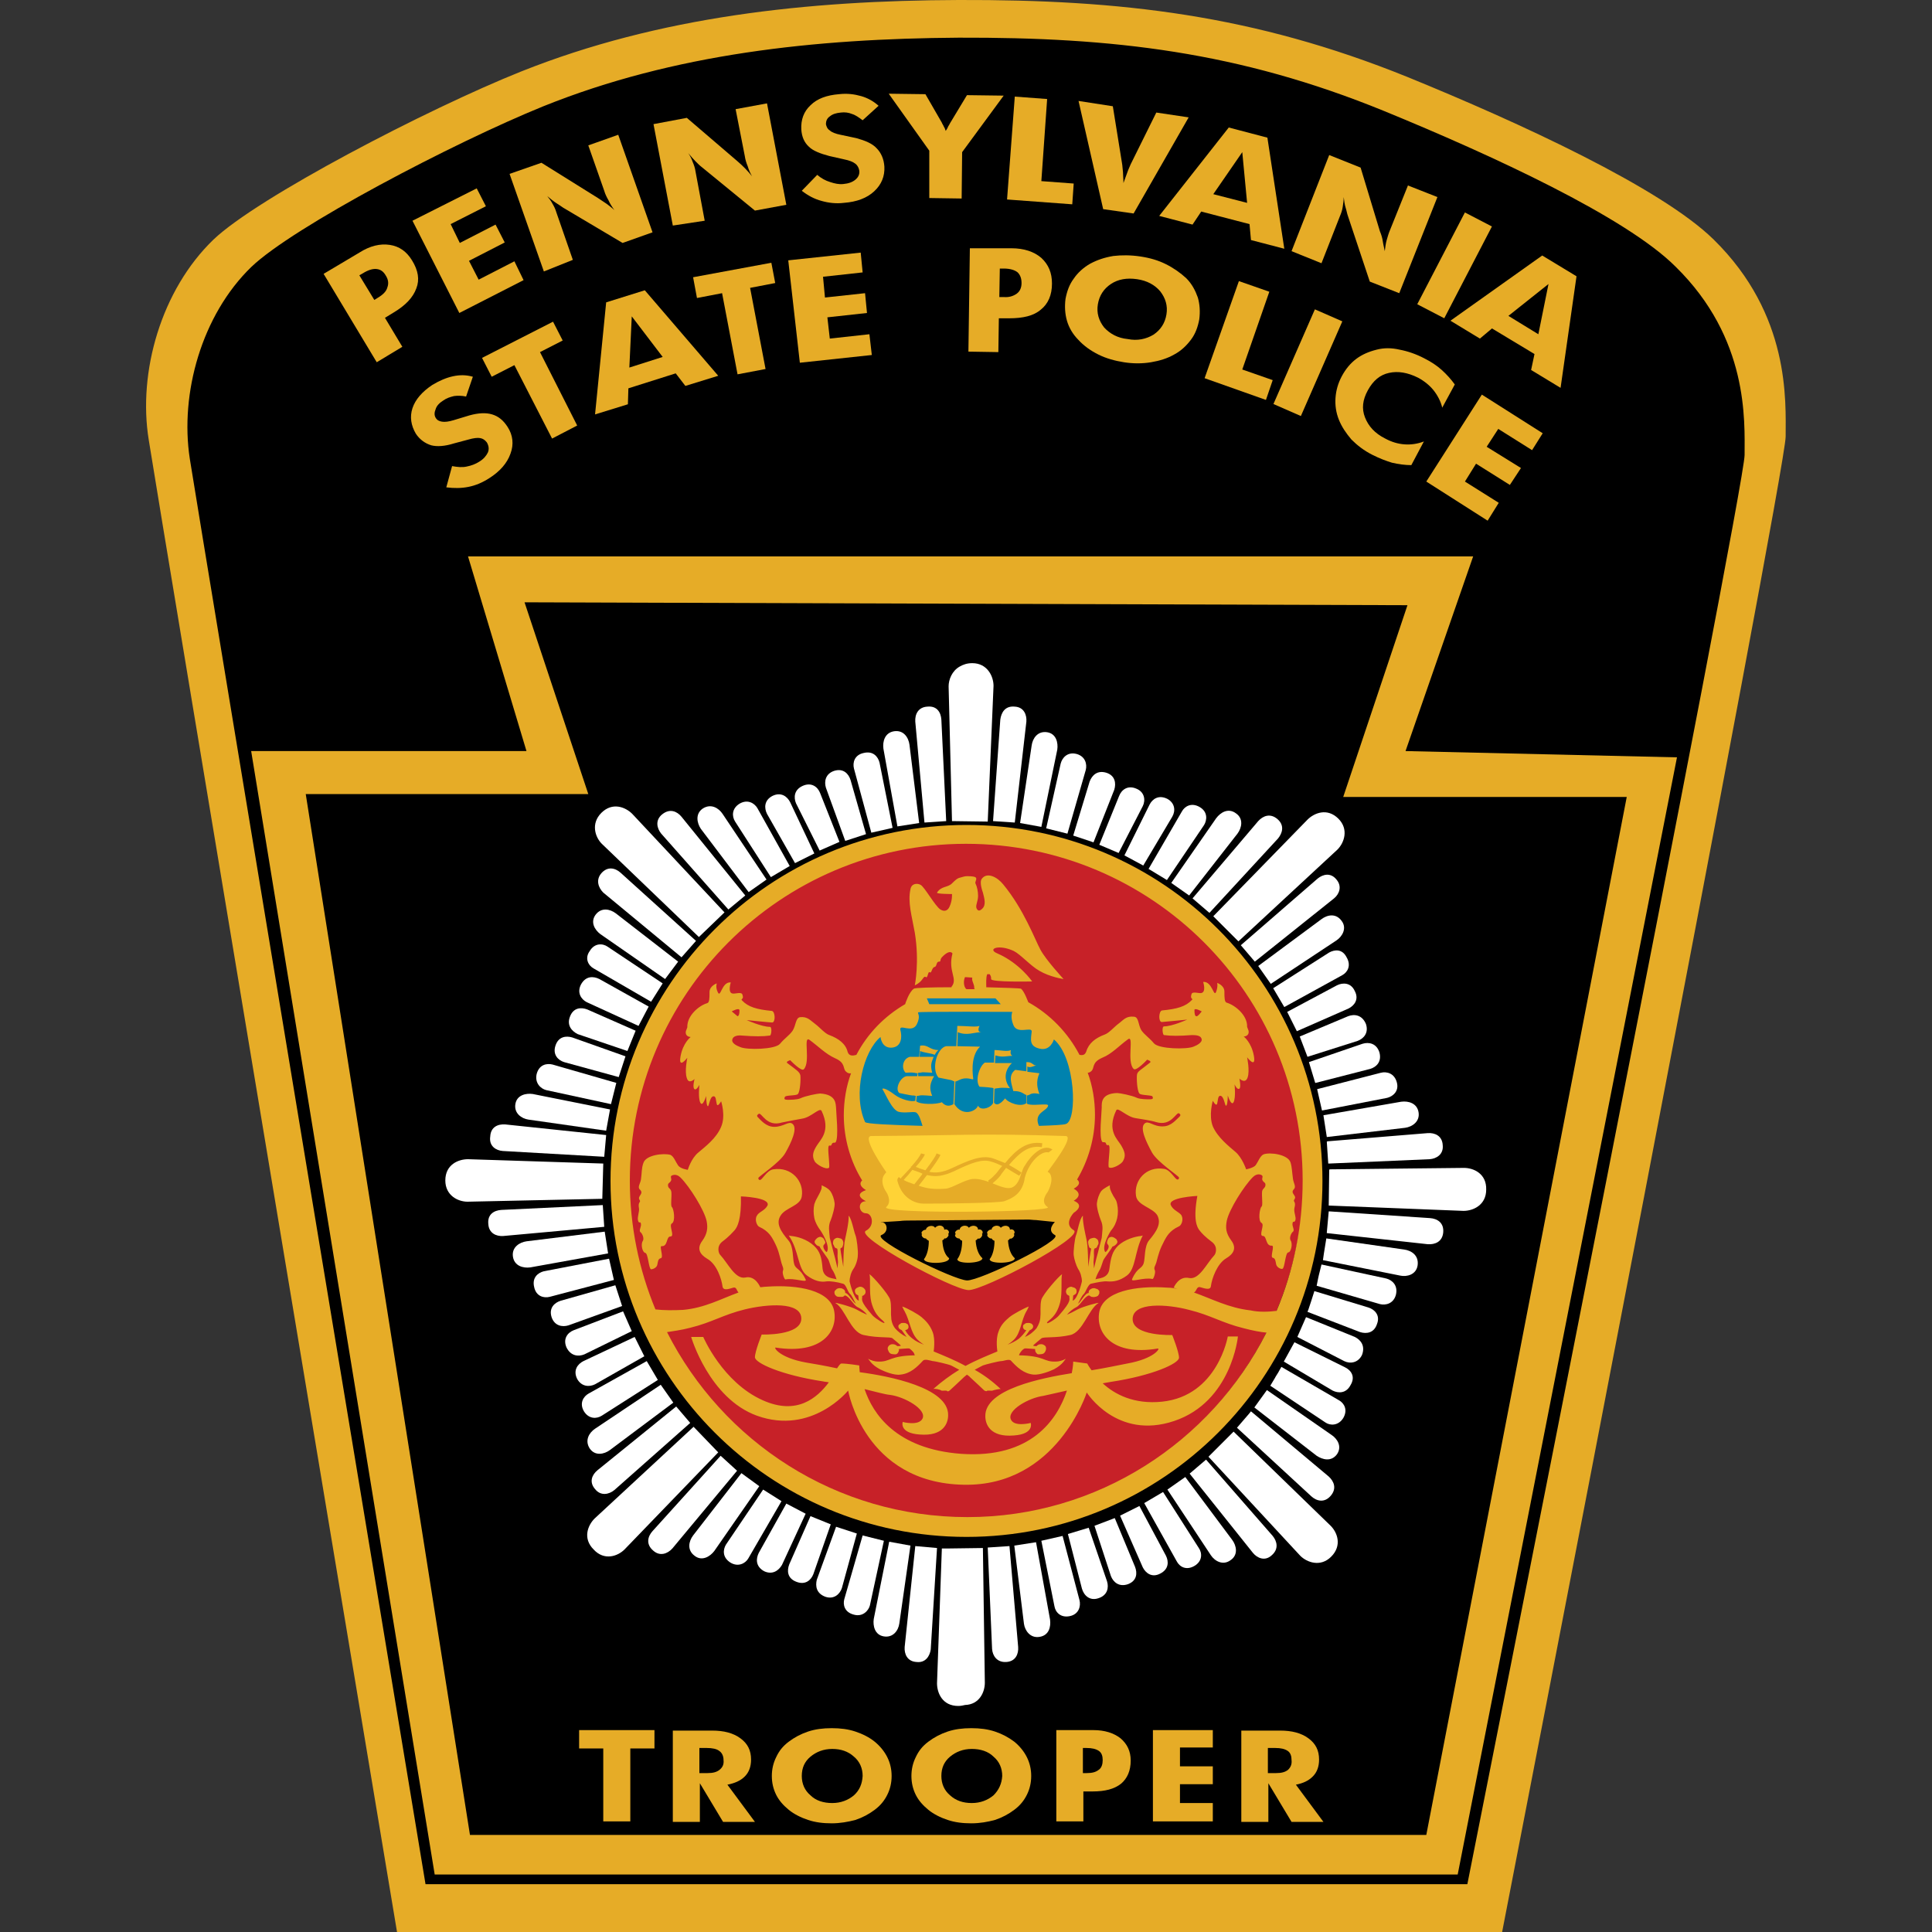 <?xml version="1.0" encoding="utf-8"?>
<!-- Generator: Adobe Illustrator 23.0.3, SVG Export Plug-In . SVG Version: 6.00 Build 0)  -->
<svg version="1.1" id="Layer_1" xmlns="http://www.w3.org/2000/svg" xmlns:xlink="http://www.w3.org/1999/xlink" x="0px" y="0px"
	 viewBox="0 0 40 40" style="enable-background:new 0 0 40 40;" xml:space="preserve">
<rect x="0" y="0" width="40" height="40" fill="#333333" stroke="none"/>
<style type="text/css">
	.st0{fill:#C72128;}
	.st1{fill:#0082AE;}
	.st2{fill:#FFD336;}
	.st3{fill:#E6AC27;}
	.st4{fill:#FFFFFF;}
</style>
<g>
	<path d="M20.42,0.25C16.17-0.12,4.12,2.89,3.8,6.55s-0.14,4.07,0.09,5.09c0.23,1.02,4.58,27.78,4.58,27.78H30.7l6.06-30.79
		C36.76,8.63,37.46,1.73,20.42,0.25z"/>
	<circle class="st0" cx="19.86" cy="24.37" r="7.13"/>
	<path class="st1" d="M19.59,20.6l-0.51,0.02c0,0-0.13,0.16-0.13,0.18s-0.51,0.41-0.51,0.41s-0.95,0.5-0.82,1.81
		c0.13,1.31,0.19,0.3,0.19,0.3l1.5,0.1l2.93,0.01l0.09-1.32l-0.49-0.82l-0.62-0.43c0,0-0.23-0.2-0.25-0.21
		c-0.02-0.01-0.51-0.12-0.51-0.12L19.59,20.6z"/>
	<path class="st2" d="M19.48,23.36l-1.64,0.06l0,0.62l0.35,1.08c0,0,0.28,0.03,0.31,0.05s3.19-0.02,3.19-0.02l0.27-0.24
		c0,0,0.11-0.64,0.13-0.68c0.02-0.03,0.17-0.65,0.17-0.66c0-0.01-0.05-0.12-0.05-0.12s-1.26-0.07-1.28-0.06S19.48,23.36,19.48,23.36
		z"/>
	<path d="M18.41,25.18l-0.24,0.06c0,0-0.03,0.17-0.03,0.19s0.15,0.32,0.15,0.32l1.51,0.8l0.3,0.03l1.18-0.48l0.72-0.5
		c0,0-0.03-0.19-0.03-0.23s-0.11-0.17-0.11-0.17l-0.35-0.05h-3.12L18.41,25.18z"/>
	<g>
		<path class="st3" d="M35.48,4.96c-1.09-1.07-4.02-2.42-6.35-3.37C25.96,0.31,23.21-0.01,19.85,0c-3.14,0.01-6.2,0.34-9.06,1.48
			C8.84,2.26,5.33,4.09,4.42,4.96C3.34,6,2.85,7.7,3.08,9.11C3.3,10.52,8.22,40,8.22,40H31.1c0,0,5.87-30.22,5.87-30.96
			C36.97,8.3,37.07,6.52,35.48,4.96z M36.12,9.42c0,0.71-5.74,29.59-5.74,29.59H8.81c0,0-4.67-28.17-4.88-29.51
			C3.72,8.14,4.18,6.52,5.2,5.53c0.86-0.83,4.2-2.58,6.05-3.33c2.71-1.09,5.62-1.4,8.6-1.42c3.19-0.01,5.8,0.29,8.81,1.52
			c2.22,0.91,5,2.19,6.03,3.22C36.21,7.01,36.12,8.71,36.12,9.42z"/>
		<g>
			<path class="st3" d="M9.92,9.56c-0.08,0.05-0.16,0.08-0.26,0.1c-0.09,0.02-0.19,0.01-0.3-0.01l-0.12,0.44
				c0.16,0.02,0.31,0.02,0.46-0.01c0.15-0.03,0.29-0.09,0.43-0.18c0.22-0.14,0.37-0.31,0.44-0.51c0.07-0.19,0.05-0.38-0.06-0.55
				c-0.09-0.14-0.19-0.22-0.32-0.26C10.06,8.54,9.9,8.55,9.72,8.6L9.39,8.7c-0.1,0.03-0.18,0.04-0.24,0.03
				C9.09,8.72,9.05,8.7,9.02,8.65c-0.03-0.05-0.03-0.11,0-0.18C9.04,8.4,9.1,8.34,9.18,8.29c0.07-0.05,0.14-0.07,0.22-0.09
				c0.07-0.01,0.16-0.01,0.25,0.01L9.79,7.8C9.65,7.76,9.52,7.76,9.38,7.79C9.24,7.82,9.1,7.88,8.95,7.97
				C8.74,8.11,8.6,8.27,8.54,8.45C8.48,8.63,8.51,8.81,8.61,8.98C8.69,9.1,8.8,9.18,8.93,9.22C9.05,9.25,9.21,9.24,9.4,9.18L9.7,9.1
				c0.1-0.03,0.19-0.04,0.24-0.03c0.06,0.01,0.1,0.04,0.14,0.09c0.04,0.07,0.05,0.14,0.02,0.21C10.07,9.43,10.02,9.5,9.92,9.56z"/>
			<polygon class="st3" points="11.43,9.08 11.95,8.81 11.18,7.29 11.65,7.05 11.45,6.66 9.98,7.41 10.18,7.8 10.65,7.56 			"/>
			<path class="st3" d="M12.55,6.26l-0.23,2.32L13,8.37l0.01-0.33l0.98-0.31l0.2,0.26l0.68-0.21l-1.52-1.77L12.55,6.26z M13.03,7.61
				l0.05-1.06l0.64,0.84L13.03,7.61z"/>
			<polygon class="st3" points="15.97,5.44 14.35,5.74 14.43,6.17 14.95,6.07 15.27,7.75 15.85,7.64 15.53,5.96 16.05,5.86 			"/>
			<polygon class="st3" points="18.05,7.35 18,6.92 17.18,7.01 17.13,6.57 17.95,6.48 17.91,6.07 17.08,6.16 17.04,5.73 17.86,5.64 
				17.82,5.23 16.32,5.39 16.56,7.51 			"/>
			<path class="st3" d="M20.08,5.14l-0.03,2.14l0.62,0.01l0.01-0.7l0.21,0c0.29,0,0.51-0.05,0.66-0.18c0.15-0.12,0.23-0.3,0.23-0.54
				c0-0.22-0.07-0.39-0.22-0.53c-0.15-0.13-0.36-0.2-0.62-0.2L20.08,5.14z M21.15,5.86c0,0.09-0.03,0.17-0.1,0.22
				c-0.07,0.05-0.16,0.08-0.27,0.07l-0.09,0l0.01-0.59h0.08c0.13,0,0.23,0.03,0.29,0.08C21.12,5.69,21.15,5.76,21.15,5.86z"/>
			<path class="st3" d="M24.14,5.47c-0.16-0.08-0.33-0.13-0.53-0.16c-0.2-0.03-0.39-0.03-0.56-0.01c-0.18,0.03-0.33,0.08-0.48,0.16
				c-0.14,0.08-0.26,0.19-0.34,0.31c-0.09,0.12-0.14,0.26-0.17,0.42c-0.02,0.16-0.01,0.31,0.03,0.45s0.12,0.28,0.24,0.4
				c0.11,0.12,0.25,0.22,0.41,0.3c0.16,0.08,0.34,0.13,0.53,0.16s0.38,0.03,0.56,0c0.18-0.03,0.34-0.08,0.48-0.16
				c0.15-0.08,0.26-0.19,0.35-0.31s0.14-0.26,0.17-0.42c0.02-0.16,0.01-0.31-0.03-0.45c-0.05-0.14-0.12-0.28-0.24-0.4
				C24.44,5.65,24.3,5.55,24.14,5.47z M24.15,6.51c-0.03,0.18-0.12,0.32-0.27,0.42c-0.15,0.09-0.33,0.13-0.53,0.09
				C23.14,7,22.98,6.91,22.86,6.78c-0.11-0.14-0.16-0.3-0.13-0.48c0.03-0.18,0.12-0.32,0.27-0.42c0.15-0.1,0.33-0.13,0.54-0.1
				c0.21,0.03,0.37,0.12,0.48,0.25C24.13,6.17,24.18,6.33,24.15,6.51z"/>
			<polygon class="st3" points="25.65,5.82 24.94,7.83 26.21,8.28 26.35,7.87 25.72,7.65 26.28,6.04 			"/>
			
				<rect x="26.02" y="7.2" transform="matrix(0.401 -0.916 0.916 0.401 9.336 29.312)" class="st3" width="2.14" height="0.62"/>
			<path class="st3" d="M28.76,7.72c0.18-0.04,0.38-0.01,0.6,0.1c0.13,0.07,0.24,0.16,0.32,0.26c0.08,0.1,0.15,0.23,0.18,0.36
				l0.26-0.48c-0.08-0.11-0.17-0.21-0.27-0.3c-0.1-0.09-0.22-0.17-0.36-0.24c-0.17-0.09-0.35-0.15-0.51-0.18
				C28.81,7.2,28.65,7.2,28.5,7.24c-0.16,0.04-0.3,0.1-0.42,0.19c-0.12,0.09-0.22,0.21-0.3,0.36c-0.08,0.15-0.12,0.3-0.13,0.45
				c-0.01,0.15,0.01,0.3,0.07,0.45c0.06,0.15,0.15,0.28,0.26,0.41c0.12,0.12,0.26,0.23,0.44,0.32c0.14,0.07,0.27,0.12,0.4,0.16
				c0.13,0.03,0.27,0.05,0.4,0.05l0.26-0.49c-0.13,0.05-0.27,0.07-0.4,0.06c-0.14-0.01-0.27-0.05-0.4-0.12
				c-0.22-0.11-0.35-0.26-0.42-0.44c-0.07-0.18-0.05-0.36,0.06-0.56C28.43,7.88,28.57,7.76,28.76,7.72z"/>
			<polygon class="st3" points="31.72,9.32 31.94,8.97 30.68,8.17 29.53,9.97 30.8,10.78 31.03,10.41 30.33,9.97 30.56,9.6 
				31.26,10.04 31.49,9.69 30.78,9.25 31.02,8.88 			"/>
			<path class="st3" d="M8.33,7.18l-0.36-0.6l0.18-0.11c0.25-0.15,0.4-0.31,0.47-0.5C8.69,5.79,8.66,5.6,8.53,5.39
				C8.42,5.21,8.27,5.1,8.07,5.07c-0.2-0.03-0.41,0.02-0.63,0.16L6.7,5.67L7.8,7.5L8.33,7.18z M7.44,5.7l0.07-0.04
				c0.11-0.07,0.21-0.1,0.29-0.09c0.08,0.01,0.14,0.05,0.19,0.14c0.05,0.08,0.06,0.16,0.03,0.24C8,6.03,7.93,6.1,7.83,6.16
				L7.75,6.21L7.44,5.7z"/>
			<polygon class="st3" points="10.84,5.8 10.65,5.41 9.91,5.79 9.71,5.4 10.45,5.02 10.26,4.65 9.52,5.03 9.33,4.64 10.06,4.27 
				9.87,3.9 8.54,4.57 9.51,6.48 			"/>
			<path class="st3" d="M11.86,5.38L11.52,4.4c-0.02-0.07-0.05-0.13-0.08-0.18c-0.03-0.06-0.07-0.11-0.11-0.16
				c0.06,0.05,0.12,0.1,0.18,0.14c0.06,0.04,0.11,0.07,0.15,0.1l1.23,0.73l0.62-0.22l-0.71-2.02l-0.62,0.22l0.33,0.94
				c0.02,0.07,0.05,0.13,0.09,0.2c0.03,0.07,0.07,0.13,0.12,0.2c-0.05-0.05-0.11-0.09-0.16-0.13c-0.06-0.04-0.12-0.08-0.18-0.12
				l-1.17-0.73l-0.66,0.23l0.71,2.02L11.86,5.38z"/>
			<path class="st3" d="M14.59,4.57l-0.19-1.02c-0.01-0.07-0.03-0.13-0.06-0.2c-0.02-0.06-0.05-0.12-0.09-0.18
				c0.05,0.06,0.1,0.12,0.15,0.17c0.05,0.05,0.09,0.09,0.13,0.12l1.1,0.9l0.65-0.12l-0.4-2.1l-0.65,0.12l0.19,0.97
				c0.01,0.07,0.03,0.14,0.06,0.21c0.02,0.07,0.05,0.14,0.09,0.21c-0.04-0.05-0.09-0.11-0.14-0.16c-0.05-0.05-0.1-0.1-0.16-0.15
				l-1.05-0.9l-0.69,0.13l0.4,2.1L14.59,4.57z"/>
			<path class="st3" d="M17.17,3.23l0.31,0.07c0.1,0.02,0.18,0.05,0.23,0.09c0.05,0.04,0.07,0.09,0.08,0.14
				c0.01,0.08-0.02,0.14-0.08,0.19c-0.06,0.05-0.14,0.08-0.25,0.09c-0.09,0.01-0.18-0.01-0.27-0.04C17.09,3.74,17,3.69,16.92,3.62
				L16.6,3.95c0.13,0.1,0.26,0.17,0.41,0.21c0.14,0.04,0.3,0.06,0.46,0.04c0.27-0.02,0.48-0.1,0.63-0.24s0.22-0.31,0.21-0.51
				c-0.01-0.16-0.07-0.29-0.16-0.38c-0.09-0.1-0.24-0.16-0.42-0.21l-0.33-0.07c-0.1-0.02-0.18-0.05-0.22-0.09
				c-0.05-0.03-0.07-0.08-0.08-0.13c0-0.06,0.02-0.12,0.08-0.16c0.06-0.05,0.13-0.07,0.23-0.08c0.08-0.01,0.16,0,0.23,0.03
				c0.07,0.02,0.14,0.07,0.22,0.13l0.33-0.3c-0.1-0.09-0.22-0.16-0.36-0.2c-0.14-0.04-0.29-0.06-0.46-0.04
				c-0.25,0.02-0.45,0.09-0.59,0.23c-0.14,0.13-0.2,0.3-0.19,0.5c0.01,0.15,0.06,0.27,0.16,0.36C16.83,3.12,16.98,3.18,17.17,3.23z"
				/>
			<path class="st3" d="M19.24,4.1l0.67,0.01l0.01-0.96l0.86-1.17l-0.76-0.01l-0.35,0.58c-0.01,0.02-0.02,0.04-0.04,0.07
				c-0.01,0.03-0.03,0.06-0.05,0.09c-0.01-0.03-0.02-0.06-0.04-0.09c-0.01-0.03-0.03-0.05-0.04-0.08l-0.34-0.59l-0.76-0.01
				l0.84,1.18L19.24,4.1z"/>
			<polygon class="st3" points="22.23,3.8 21.56,3.75 21.68,2.05 21.01,2 20.85,4.13 22.2,4.23 			"/>
			<path class="st3" d="M23.47,4.42l1.14-1.99l-0.67-0.1L23.41,3.4c-0.02,0.05-0.05,0.11-0.07,0.17c-0.02,0.06-0.05,0.13-0.08,0.22
				c0-0.08-0.01-0.16-0.01-0.23c-0.01-0.07-0.01-0.13-0.02-0.18l-0.19-1.18l-0.71-0.11l0.51,2.24L23.47,4.42z"/>
			<path class="st3" d="M24.69,4.65l0.18-0.27l1,0.26l0.03,0.33l0.69,0.18l-0.35-2.3l-0.8-0.21L24,4.47L24.69,4.65z M25.72,3.15
				l0.1,1.05l-0.7-0.18L25.72,3.15z"/>
			<path class="st3" d="M27.74,4.48c0.03-0.07,0.05-0.13,0.06-0.2s0.02-0.13,0.02-0.2c0.01,0.08,0.02,0.16,0.04,0.22
				s0.03,0.13,0.05,0.18l0.45,1.35l0.61,0.24l0.79-1.99l-0.61-0.24l-0.37,0.92c-0.03,0.07-0.05,0.14-0.07,0.21
				c-0.02,0.07-0.03,0.15-0.04,0.23C28.66,5.14,28.64,5.07,28.63,5c-0.01-0.07-0.03-0.14-0.06-0.21l-0.4-1.32l-0.65-0.26L26.74,5.2
				l0.62,0.25L27.74,4.48z"/>
			
				<rect x="29.03" y="5.19" transform="matrix(0.461 -0.888 0.888 0.461 11.351 29.685)" class="st3" width="2.14" height="0.63"/>
			<path class="st3" d="M30.64,7.01l0.25-0.21l0.88,0.53L31.7,7.66l0.61,0.37l0.33-2.31l-0.71-0.43l-1.9,1.35L30.64,7.01z
				 M32.06,5.88l-0.21,1.04l-0.62-0.38L32.06,5.88z"/>
		</g>
		<path class="st3" d="M30.5,11.52H9.69l1.21,4.03H5.2L9,38.81h21.18l4.54-23.13l-5.62-0.13L30.5,11.52z M33.68,16.5l-4.15,21.49
			H9.73l-3.4-21.55h5.85l-1.32-3.97l18.28,0.06l-1.33,3.97L33.68,16.5L33.68,16.5z"/>
		<g>
			<polygon class="st3" points="11.99,36.2 12.49,36.2 12.49,37.71 13.05,37.71 13.05,36.2 13.55,36.2 13.55,35.82 11.99,35.82 			
				"/>
			<path class="st3" d="M15.42,36.78c0.09-0.09,0.13-0.21,0.13-0.35c0-0.19-0.07-0.33-0.22-0.44c-0.15-0.11-0.34-0.16-0.59-0.16
				h-0.81v1.89h0.56v-0.8l0.48,0.8h0.66l-0.57-0.77C15.21,36.92,15.33,36.87,15.42,36.78z M14.9,36.64
				c-0.06,0.05-0.14,0.07-0.25,0.07h-0.17v-0.52h0.15c0.12,0,0.21,0.02,0.26,0.06c0.06,0.04,0.09,0.11,0.09,0.19
				C14.99,36.53,14.96,36.59,14.9,36.64z"/>
			<path class="st3" d="M18.11,36.06c-0.11-0.09-0.25-0.16-0.4-0.21s-0.31-0.07-0.49-0.07c-0.18,0-0.34,0.02-0.49,0.07
				c-0.15,0.05-0.28,0.12-0.4,0.21s-0.2,0.19-0.26,0.32c-0.06,0.12-0.09,0.25-0.09,0.39s0.03,0.27,0.09,0.39
				c0.06,0.12,0.15,0.22,0.26,0.31c0.11,0.09,0.25,0.16,0.4,0.21c0.15,0.05,0.31,0.07,0.49,0.07c0.17,0,0.34-0.03,0.49-0.07
				c0.15-0.05,0.28-0.12,0.4-0.21s0.2-0.19,0.26-0.31c0.06-0.12,0.09-0.25,0.09-0.39c0-0.14-0.03-0.27-0.09-0.39
				C18.31,36.26,18.22,36.15,18.11,36.06z M17.68,37.17c-0.12,0.1-0.27,0.16-0.45,0.16c-0.18,0-0.34-0.05-0.45-0.16
				c-0.12-0.1-0.18-0.24-0.18-0.4c0-0.17,0.06-0.3,0.18-0.4c0.12-0.1,0.27-0.16,0.45-0.16c0.18,0,0.33,0.05,0.45,0.16
				c0.12,0.1,0.18,0.24,0.18,0.4C17.85,36.93,17.8,37.06,17.68,37.17z"/>
			<path class="st3" d="M21,36.06c-0.12-0.09-0.25-0.16-0.4-0.21s-0.31-0.07-0.49-0.07c-0.18,0-0.34,0.02-0.49,0.07
				c-0.15,0.05-0.28,0.12-0.4,0.21s-0.2,0.19-0.26,0.32c-0.06,0.12-0.09,0.25-0.09,0.39s0.03,0.27,0.09,0.39
				c0.06,0.12,0.15,0.22,0.26,0.31s0.25,0.16,0.4,0.21c0.15,0.05,0.31,0.07,0.49,0.07c0.18,0,0.34-0.03,0.49-0.07
				c0.15-0.05,0.28-0.12,0.4-0.21s0.2-0.19,0.26-0.31c0.06-0.12,0.09-0.25,0.09-0.39c0-0.14-0.03-0.27-0.09-0.39
				C21.2,36.26,21.11,36.15,21,36.06z M20.57,37.17c-0.12,0.1-0.27,0.16-0.45,0.16c-0.18,0-0.33-0.05-0.45-0.16
				c-0.12-0.1-0.18-0.24-0.18-0.4c0-0.17,0.06-0.3,0.18-0.4c0.12-0.1,0.27-0.16,0.45-0.16c0.18,0,0.34,0.05,0.45,0.16
				c0.12,0.1,0.18,0.24,0.18,0.4C20.74,36.93,20.68,37.06,20.57,37.17z"/>
			<path class="st3" d="M22.64,35.82h-0.77v1.89h0.56v-0.62h0.19c0.26,0,0.45-0.05,0.59-0.16c0.13-0.11,0.2-0.27,0.2-0.48
				c0-0.19-0.07-0.34-0.21-0.46C23.06,35.88,22.87,35.82,22.64,35.82z M22.75,36.64c-0.06,0.05-0.14,0.07-0.25,0.07h-0.08v-0.52
				h0.07c0.12,0,0.2,0.02,0.26,0.06c0.06,0.04,0.08,0.11,0.08,0.19S22.81,36.6,22.75,36.64z"/>
			<polygon class="st3" points="23.87,37.71 25.11,37.71 25.11,37.33 24.43,37.33 24.43,36.94 25.11,36.94 25.11,36.57 24.43,36.57 
				24.43,36.18 25.11,36.18 25.11,35.82 23.87,35.82 			"/>
			<path class="st3" d="M27.18,36.78c0.09-0.09,0.13-0.21,0.13-0.35c0-0.19-0.07-0.33-0.22-0.44c-0.15-0.11-0.34-0.16-0.59-0.16
				H25.7v1.89h0.56v-0.8l0.48,0.8h0.66l-0.57-0.77C26.98,36.92,27.09,36.87,27.18,36.78z M26.67,36.64
				c-0.06,0.05-0.14,0.07-0.25,0.07h-0.17v-0.52h0.15c0.12,0,0.2,0.02,0.26,0.06c0.06,0.04,0.08,0.11,0.08,0.19
				C26.75,36.53,26.72,36.59,26.67,36.64z"/>
		</g>
		<g>
			<path class="st4" d="M14.47,19.4l0.53-0.51l-1.91-2.04c-0.14-0.14-0.41-0.25-0.64-0.02c-0.22,0.22-0.13,0.5,0.01,0.64L14.47,19.4
				z"/>
			<path class="st4" d="M15.08,18.83l0.35-0.29l-1.32-1.63c-0.09-0.11-0.24-0.18-0.4-0.05c-0.15,0.12-0.11,0.29-0.02,0.4
				L15.08,18.83z"/>
			<path class="st4" d="M19.59,17l-0.1-2.1c-0.01-0.15-0.09-0.29-0.29-0.27c-0.19,0.01-0.26,0.16-0.25,0.31l0.19,2.09L19.59,17z"/>
			<path class="st4" d="M15.5,18.47l0.37-0.26l-0.91-1.36c-0.08-0.12-0.24-0.22-0.41-0.11c-0.16,0.11-0.12,0.3-0.04,0.42L15.5,18.47
				z"/>
			<path class="st4" d="M18.58,17.11l0.45-0.07l-0.2-1.62c-0.02-0.15-0.12-0.31-0.32-0.28c-0.19,0.03-0.24,0.21-0.22,0.36
				L18.58,17.11z"/>
			<path class="st4" d="M15.96,18.16l0.39-0.23l-0.67-1.2c-0.06-0.1-0.2-0.19-0.37-0.09c-0.16,0.1-0.16,0.26-0.09,0.37L15.96,18.16z
				"/>
			<path class="st4" d="M18.04,17.24l0.44-0.1l-0.27-1.35c-0.03-0.12-0.13-0.25-0.33-0.2c-0.19,0.04-0.23,0.2-0.2,0.32L18.04,17.24z
				"/>
			<path class="st4" d="M16.46,17.87l0.4-0.2l-0.5-1.06c-0.06-0.12-0.19-0.22-0.37-0.13c-0.17,0.09-0.17,0.25-0.11,0.37L16.46,17.87
				z"/>
			<path class="st4" d="M17.5,17.41l0.43-0.14l-0.32-1.12c-0.04-0.13-0.15-0.25-0.34-0.19c-0.18,0.06-0.21,0.22-0.17,0.35
				L17.5,17.41z"/>
			<path class="st4" d="M16.97,17.61l0.41-0.18l-0.4-1.01c-0.05-0.13-0.18-0.23-0.36-0.15c-0.18,0.08-0.19,0.24-0.14,0.36
				L16.97,17.61z"/>
			<path class="st4" d="M10.41,23.83l2.1,0.12l0.04-0.45l-2.09-0.22c-0.15-0.01-0.3,0.05-0.31,0.25
				C10.12,23.73,10.27,23.82,10.41,23.83z"/>
			<path class="st4" d="M12.45,18.08c-0.12,0.14-0.06,0.3,0.04,0.4l1.62,1.34l0.3-0.34l-1.56-1.41
				C12.74,17.97,12.58,17.93,12.45,18.08z"/>
			<path class="st4" d="M10.94,23.18l1.61,0.23l0.08-0.44l-1.6-0.32c-0.14-0.02-0.33,0.02-0.36,0.21
				C10.64,23.05,10.8,23.16,10.94,23.18z"/>
			<path class="st4" d="M12.43,19.34l1.34,0.93l0.27-0.36l-1.29-1c-0.12-0.09-0.3-0.13-0.42,0.03
				C12.22,19.09,12.31,19.25,12.43,19.34z"/>
			<path class="st4" d="M11.31,22.57l1.34,0.29l0.11-0.44l-1.32-0.38c-0.12-0.03-0.28,0-0.33,0.2
				C11.07,22.42,11.19,22.54,11.31,22.57z"/>
			<path class="st4" d="M12.29,20.05l1.19,0.69l0.24-0.38l-1.14-0.76c-0.1-0.07-0.27-0.08-0.37,0.09
				C12.1,19.84,12.18,19.99,12.29,20.05z"/>
			<path class="st4" d="M11.68,21.99l1.13,0.31l0.14-0.43l-1.1-0.39c-0.13-0.04-0.29-0.02-0.35,0.17
				C11.44,21.83,11.55,21.95,11.68,21.99z"/>
			<path class="st4" d="M12.15,20.75l1.07,0.49l0.21-0.4l-1.02-0.57c-0.12-0.06-0.28-0.07-0.38,0.11
				C11.94,20.55,12.03,20.69,12.15,20.75z"/>
			<path class="st4" d="M11.96,21.41l1.03,0.35l0.17-0.42l-1-0.44c-0.13-0.05-0.29-0.04-0.36,0.15
				C11.73,21.23,11.84,21.35,11.96,21.41z"/>
			<path class="st4" d="M12.93,32.08l1.94-2.01l-0.51-0.53l-2.05,1.9c-0.14,0.14-0.25,0.41-0.02,0.64
				C12.51,32.32,12.79,32.22,12.93,32.08z"/>
			<path class="st4" d="M12.49,24.09L9.69,24c-0.2,0-0.47,0.11-0.47,0.44c0,0.31,0.26,0.44,0.46,0.44l2.79-0.06L12.49,24.09z"/>
			<path class="st4" d="M12.32,30.83c0.12,0.15,0.29,0.11,0.4,0.02l1.57-1.39L14,29.12l-1.63,1.32
				C12.26,30.53,12.19,30.68,12.32,30.83z"/>
			<path class="st4" d="M12.48,24.95l-2.1,0.1c-0.15,0.01-0.29,0.09-0.27,0.29c0.01,0.19,0.16,0.26,0.31,0.25l2.09-0.19L12.48,24.95
				z"/>
			<path class="st4" d="M12.32,29.58c-0.12,0.08-0.22,0.24-0.11,0.41c0.11,0.16,0.3,0.12,0.42,0.03l1.31-0.98l-0.26-0.37
				L12.32,29.58z"/>
			<path class="st4" d="M12.52,25.5l-1.62,0.2c-0.14,0.02-0.31,0.12-0.28,0.32c0.03,0.19,0.21,0.24,0.36,0.22l1.61-0.29L12.52,25.5z
				"/>
			<path class="st4" d="M12.19,28.85c-0.11,0.06-0.2,0.2-0.1,0.37c0.1,0.16,0.26,0.16,0.37,0.09l1.16-0.74l-0.23-0.39L12.19,28.85z"
				/>
			<path class="st4" d="M12.61,26.06l-1.35,0.26c-0.12,0.03-0.25,0.13-0.2,0.33c0.04,0.19,0.2,0.23,0.32,0.2l1.33-0.35L12.61,26.06z
				"/>
			<path class="st4" d="M12.32,28.66l1.02-0.58l-0.2-0.4l-1.06,0.5c-0.12,0.06-0.22,0.19-0.13,0.37
				C12.04,28.71,12.2,28.72,12.32,28.66z"/>
			<path class="st4" d="M12.88,27.04l-0.14-0.43l-1.13,0.32c-0.13,0.04-0.25,0.15-0.19,0.34c0.06,0.18,0.22,0.21,0.35,0.17
				L12.88,27.04z"/>
			<path class="st4" d="M12.1,28.04l0.98-0.48l-0.18-0.41l-1.02,0.39c-0.13,0.05-0.23,0.18-0.15,0.36
				C11.82,28.08,11.98,28.09,12.1,28.04z"/>
			<path class="st4" d="M19.27,34.15l0.13-2.1l-0.45-0.04l-0.22,2.09c-0.01,0.14,0.05,0.3,0.25,0.31
				C19.16,34.43,19.25,34.29,19.27,34.15z"/>
			<path class="st4" d="M14.92,30.14l-1.41,1.56c-0.1,0.11-0.14,0.27,0.01,0.4c0.14,0.13,0.3,0.07,0.4-0.04l1.34-1.61L14.92,30.14z"
				/>
			<path class="st4" d="M18.41,31.92l-0.32,1.6c-0.02,0.14,0.02,0.33,0.21,0.36c0.19,0.03,0.3-0.12,0.32-0.27L18.85,32L18.41,31.92z
				"/>
			<path class="st4" d="M15.35,30.5l-1,1.29c-0.09,0.12-0.13,0.3,0.03,0.42c0.15,0.12,0.32,0.02,0.41-0.1l0.93-1.34L15.35,30.5z"/>
			<path class="st4" d="M17.68,33.43c0.18,0.05,0.3-0.08,0.33-0.19l0.29-1.34l-0.44-0.11l-0.38,1.32
				C17.45,33.22,17.48,33.38,17.68,33.43z"/>
			<path class="st4" d="M15.12,32.35c0.16,0.1,0.31,0.02,0.37-0.08l0.69-1.19l-0.38-0.24l-0.77,1.14
				C14.97,32.08,14.95,32.24,15.12,32.35z"/>
			<path class="st4" d="M17.09,33.06c0.18,0.06,0.3-0.06,0.34-0.18l0.31-1.13l-0.43-0.14l-0.4,1.1
				C16.88,32.84,16.9,32.99,17.09,33.06z"/>
			<path class="st4" d="M16.19,32.4l0.49-1.06l-0.4-0.21l-0.57,1.02c-0.06,0.12-0.07,0.28,0.11,0.38
				C15.99,32.61,16.12,32.52,16.19,32.4z"/>
			<path class="st4" d="M16.78,31.39l-0.44,1c-0.05,0.13-0.04,0.29,0.15,0.36c0.18,0.07,0.3-0.03,0.35-0.16l0.36-1.03L16.78,31.39z"
				/>
			<path class="st4" d="M27.07,16.97l-1.95,2l0.52,0.52l2.05-1.9c0.14-0.14,0.24-0.42,0.02-0.64
				C27.48,16.72,27.21,16.83,27.07,16.97z"/>
			<path class="st4" d="M20.13,13.73c-0.11,0-0.19,0.03-0.26,0.07c-0.16,0.09-0.23,0.27-0.23,0.41L19.71,17l0.74,0.01l0.12-2.81
				C20.57,14,20.44,13.73,20.13,13.73z"/>
			<path class="st4" d="M25.04,18.9l1.42-1.54c0.09-0.11,0.14-0.27-0.01-0.4c-0.15-0.13-0.3-0.07-0.4,0.04l-1.36,1.6L25.04,18.9z"/>
			<path class="st4" d="M21.01,17.03l0.24-2.09c0.01-0.14-0.05-0.3-0.24-0.31c-0.2-0.02-0.28,0.12-0.3,0.27l-0.15,2.1L21.01,17.03z"
				/>
			<path class="st4" d="M24.62,18.54l1-1.28c0.09-0.12,0.13-0.31-0.03-0.42c-0.16-0.12-0.32-0.02-0.41,0.1l-0.93,1.34L24.62,18.54z"
				/>
			<path class="st4" d="M21.56,17.12l0.33-1.6c0.02-0.14-0.02-0.33-0.21-0.36c-0.2-0.03-0.3,0.13-0.32,0.27l-0.24,1.61L21.56,17.12z
				"/>
			<path class="st4" d="M24.16,18.22l0.77-1.14c0.06-0.1,0.08-0.27-0.09-0.37c-0.17-0.1-0.31-0.02-0.37,0.09l-0.69,1.19L24.16,18.22
				z"/>
			<path class="st4" d="M22.1,17.26l0.38-1.32c0.03-0.12-0.01-0.28-0.19-0.33c-0.19-0.05-0.3,0.08-0.33,0.2l-0.3,1.34L22.1,17.26z"
				/>
			<path class="st4" d="M23.67,17.92l0.6-1.01c0.07-0.12,0.06-0.28-0.1-0.37c-0.18-0.09-0.31,0-0.37,0.12l-0.52,1.05L23.67,17.92z"
				/>
			<path class="st4" d="M22.64,17.44l0.43-1.09c0.04-0.13,0.02-0.29-0.16-0.35c-0.19-0.06-0.3,0.05-0.35,0.18l-0.34,1.12
				L22.64,17.44z"/>
			<path class="st4" d="M23.16,17.66l0.5-0.97c0.06-0.12,0.04-0.29-0.13-0.36c-0.18-0.08-0.31,0.02-0.36,0.15l-0.41,1.01
				L23.16,17.66z"/>
			<path class="st4" d="M27.28,18.19l-1.59,1.38l0.29,0.34l1.64-1.31c0.11-0.09,0.17-0.25,0.05-0.39
				C27.55,18.06,27.39,18.1,27.28,18.19z"/>
			<path class="st4" d="M27.36,19.03L26.05,20l0.26,0.37l1.36-0.9c0.12-0.08,0.22-0.25,0.11-0.4C27.66,18.9,27.48,18.94,27.36,19.03
				z"/>
			<path class="st4" d="M27.52,19.72l-1.16,0.74l0.23,0.39l1.2-0.66c0.11-0.06,0.19-0.2,0.09-0.37
				C27.79,19.64,27.63,19.66,27.52,19.72z"/>
			<path class="st4" d="M27.68,20.4l-1.03,0.55l0.2,0.4l1.07-0.47c0.12-0.06,0.22-0.19,0.13-0.36C27.97,20.34,27.8,20.34,27.68,20.4
				z"/>
			<path class="st4" d="M27.91,21.04l-1,0.42l0.16,0.42l1.04-0.33c0.13-0.05,0.23-0.17,0.17-0.35
				C28.2,21.01,28.04,20.99,27.91,21.04z"/>
			<path class="st4" d="M25.54,29.64l-0.07,0.07c-0.1,0.1-0.2,0.2-0.3,0.3l-0.15,0.15l1.9,2.05c0.14,0.14,0.42,0.24,0.64,0.02
				c0.23-0.23,0.13-0.5-0.01-0.64L25.54,29.64z"/>
			<path class="st4" d="M27.57,29.71l-1.34-0.93l-0.26,0.36l1.29,1c0.12,0.08,0.3,0.13,0.42-0.03
				C27.79,29.95,27.69,29.79,27.57,29.71z"/>
			<path class="st4" d="M27.72,28.99l-1.19-0.69l-0.04,0.07c-0.03,0.06-0.07,0.11-0.1,0.17l-0.09,0.15l1.14,0.76
				c0.1,0.07,0.27,0.07,0.37-0.09C27.91,29.19,27.83,29.05,27.72,28.99z"/>
			<path class="st4" d="M28.7,26.47l-1.34-0.29c-0.02,0.09-0.05,0.19-0.07,0.29l-0.03,0.15L28.57,27c0.12,0.03,0.28-0.01,0.33-0.19
				C28.95,26.61,28.82,26.5,28.7,26.47z"/>
			<path class="st4" d="M28.33,27.07l-1.12-0.34l0,0.01c-0.04,0.13-0.08,0.25-0.12,0.37l-0.02,0.05l1.09,0.42
				c0.13,0.04,0.29,0.02,0.35-0.17C28.58,27.23,28.46,27.11,28.33,27.07z"/>
			<path class="st4" d="M28.05,27.68l-1.01-0.41l-0.18,0.41l0.97,0.5c0.12,0.06,0.29,0.04,0.37-0.13
				C28.27,27.86,28.17,27.74,28.05,27.68z"/>
			<path class="st4" d="M20.35,32.05l-0.74,0.01H19.5l-0.1,2.79c0,0.2,0.11,0.47,0.44,0.47c0.05,0,0.1-0.01,0.14-0.02
				c0.3-0.01,0.41-0.27,0.41-0.46L20.35,32.05z"/>
			<path class="st4" d="M20.83,34.41c0.2-0.01,0.26-0.17,0.25-0.31l-0.18-2.09l-0.45,0.03l0.09,2.1
				C20.55,34.28,20.64,34.42,20.83,34.41z"/>
			<path class="st4" d="M26.33,32.2c0.15-0.13,0.11-0.29,0.02-0.4l-1.38-1.58l-0.34,0.29l1.31,1.64
				C26.03,32.26,26.19,32.33,26.33,32.2z"/>
			<path class="st4" d="M21.45,31.93L21,32l0.2,1.62c0.02,0.14,0.13,0.3,0.32,0.27c0.2-0.03,0.24-0.21,0.22-0.36L21.45,31.93z"/>
			<path class="st4" d="M24.54,30.58l-0.37,0.26l0.9,1.36c0.08,0.12,0.25,0.22,0.41,0.1c0.16-0.11,0.12-0.3,0.03-0.42L24.54,30.58z"
				/>
			<path class="st4" d="M22.15,33.46c0.19-0.04,0.23-0.21,0.2-0.33L22,31.8l-0.44,0.1l0.27,1.35C21.85,33.38,21.96,33.5,22.15,33.46
				z"/>
			<path class="st4" d="M24.73,32.42c0.17-0.1,0.16-0.27,0.09-0.37l-0.74-1.16l-0.39,0.23l0.67,1.2
				C24.42,32.44,24.56,32.52,24.73,32.42z"/>
			<path class="st4" d="M22.74,33.09c0.19-0.06,0.22-0.22,0.18-0.35l-0.38-1.11l-0.43,0.13l0.29,1.13
				C22.44,33.03,22.56,33.15,22.74,33.09z"/>
			<path class="st4" d="M24.02,32.58c0.18-0.09,0.18-0.25,0.12-0.37l-0.55-1.03l-0.4,0.2l0.47,1.07
				C23.72,32.57,23.85,32.67,24.02,32.58z"/>
			<path class="st4" d="M23.08,31.43l-0.42,0.16L23,32.63c0.05,0.13,0.17,0.23,0.35,0.17c0.19-0.07,0.2-0.23,0.15-0.36L23.08,31.43z
				"/>
			<path class="st4" d="M27.47,23.64l0.03,0.45l0.02,0L29.6,24c0.14-0.01,0.29-0.1,0.27-0.29c-0.01-0.2-0.17-0.26-0.31-0.25
				l-2.08,0.17L27.47,23.64z"/>
			<path class="st4" d="M27.4,23.09l0.07,0.45l0.01,0l1.61-0.19c0.15-0.02,0.31-0.13,0.28-0.32c-0.03-0.19-0.21-0.24-0.36-0.22
				L27.4,23.09L27.4,23.09z"/>
			<path class="st4" d="M27.27,22.55l0.1,0.44l0.01,0l1.34-0.26c0.12-0.03,0.25-0.14,0.2-0.32c-0.05-0.19-0.21-0.23-0.33-0.2
				L27.27,22.55L27.27,22.55z"/>
			<path class="st4" d="M27.1,21.99l0.13,0.43h0.01l1.13-0.29c0.13-0.04,0.24-0.15,0.19-0.34c-0.06-0.19-0.22-0.22-0.35-0.18
				L27.1,21.99z"/>
			<path class="st4" d="M27.52,24.22l-0.01,0.74h0.01l2.78,0.11c0.2,0,0.47-0.12,0.47-0.44c0.01-0.33-0.26-0.45-0.46-0.45
				l-2.78,0.03L27.52,24.22z"/>
			<path class="st4" d="M25.61,29.56l1.54,1.42c0.11,0.1,0.27,0.14,0.4-0.01c0.13-0.15,0.07-0.3-0.04-0.4l-1.61-1.35l-0.04,0.05
				L25.61,29.56L25.61,29.56L25.61,29.56z"/>
			<path class="st4" d="M29.61,25.22l-2.09-0.14l-0.01,0l-0.04,0.44l0,0.01l2.09,0.23c0.15,0.01,0.3-0.05,0.32-0.24
				C29.9,25.31,29.75,25.23,29.61,25.22z"/>
			<path class="st4" d="M29.07,25.87l-1.61-0.23h0l-0.05,0.31l-0.02,0.14l1.6,0.32c0.14,0.03,0.33-0.02,0.36-0.21
				C29.38,25.99,29.22,25.89,29.07,25.87z"/>
			<path class="st4" d="M27.85,28.31l-1.05-0.52l-0.05,0.09l-0.17,0.31h0l1.01,0.6c0.12,0.06,0.28,0.06,0.37-0.11
				C28.07,28.5,27.97,28.37,27.85,28.31z"/>
		</g>
		<path class="st3" d="M19.09,25.55c-0.01-0.01-0.01-0.01-0.01-0.02v-0.01c0-0.01,0-0.01,0.01-0.02c0.01-0.02,0.05-0.04,0.07-0.04
			c0,0,0.01,0,0.01,0c0.01-0.08,0.15-0.11,0.19-0.04c0.07-0.08,0.19-0.05,0.19,0.04c0.06-0.03,0.13,0.04,0.08,0.09
			c0.03,0.02-0.02,0.08-0.05,0.09c-0.01,0-0.02,0-0.03,0c0,0.02-0.02,0.03-0.04,0.04c0.01,0.17,0.05,0.3,0.14,0.37
			c0.01,0.12-0.51,0.13-0.52,0.02c0.07-0.09,0.1-0.24,0.1-0.38c-0.02-0.01-0.05-0.03-0.06-0.05C19.12,25.65,19.06,25.58,19.09,25.55
			z M20.5,25.64c0.01,0,0.02,0,0.03,0c0.01,0.02,0.03,0.04,0.06,0.05c0,0.14-0.03,0.29-0.1,0.38c0,0.11,0.53,0.09,0.52-0.02
			c-0.08-0.07-0.13-0.2-0.14-0.37c0.02-0.01,0.04-0.03,0.04-0.04c0.03,0.03,0.12-0.06,0.08-0.09c0.02-0.02,0.02-0.04,0.01-0.06
			c-0.01-0.03-0.06-0.05-0.09-0.03c0-0.09-0.12-0.11-0.19-0.04c-0.05-0.08-0.19-0.04-0.19,0.04c-0.03-0.02-0.13,0.05-0.08,0.09
			C20.42,25.58,20.46,25.62,20.5,25.64z M27.38,24.45c0,4.07-3.3,7.37-7.37,7.37c-4.07,0-7.37-3.3-7.37-7.37
			c0-4.07,3.3-7.37,7.37-7.37C24.08,17.08,27.38,20.38,27.38,24.45z M26.22,27.59c-0.12-0.01-0.28-0.04-0.47-0.09
			c-0.45-0.11-0.68-0.27-1.13-0.38c-0.45-0.12-1.17-0.17-1.17,0.19c0,0.36,0.82,0.33,0.82,0.33s0.14,0.35,0.14,0.47
			c0,0.12-0.55,0.37-1.41,0.5c-0.06,0.01-0.11,0.02-0.17,0.03c0.25,0.23,0.65,0.44,1.23,0.38c1.15-0.12,1.36-1.35,1.36-1.35h0.21
			c0,0-0.13,1.35-1.32,1.75c-1.19,0.4-1.81-0.59-1.81-0.59s-0.62,1.95-2.55,1.91c-2.06-0.04-2.39-1.95-2.39-1.95
			s-0.75,0.93-1.89,0.52c-0.99-0.36-1.36-1.63-1.36-1.63h0.25c0,0,0.4,0.94,1.23,1.31c0.71,0.32,1.13-0.05,1.37-0.37
			c-0.04-0.01-0.08-0.01-0.12-0.02c-0.86-0.13-1.41-0.38-1.41-0.5c0-0.12,0.14-0.47,0.14-0.47s0.82,0.03,0.82-0.33
			c0-0.36-0.72-0.3-1.17-0.19c-0.45,0.11-0.68,0.27-1.13,0.38c-0.19,0.05-0.36,0.07-0.48,0.09c1.15,2.27,3.5,3.83,6.22,3.83
			C22.72,31.41,25.07,29.86,26.22,27.59z M15.27,21.04c0.03-0.01,0.04-0.05,0.04-0.12c0-0.07-0.16,0.02-0.16,0.02L15.27,21.04z
			 M15.21,25.47c-0.04,0.04-0.1,0.12-0.26,0.24c-0.12,0.1-0.07,0.24-0.04,0.27c0.16,0.17,0.31,0.51,0.52,0.47
			c0.21-0.05,0.31,0.2,0.31,0.2s0,0,0,0c0.04,0,0.08-0.01,0.12-0.01c0.68-0.05,1.33,0.08,1.41,0.5s-0.25,0.91-1.21,0.76
			c-0.05-0.01,0.07,0.21,0.63,0.31c0.13,0.02,0.41,0.07,0.64,0.12c0.04-0.06,0.07-0.1,0.09-0.1c0.12,0,0.37,0.04,0.37,0.04
			s0,0.05,0.01,0.14c0.61,0.08,1.84,0.32,1.83,0.89c0,0.17-0.1,0.44-0.59,0.4c-0.43-0.03-0.35-0.26-0.35-0.26s0.33,0.09,0.41-0.07
			c0.09-0.19-0.37-0.45-0.67-0.49c-0.11-0.01-0.28-0.06-0.53-0.12c0.17,0.51,0.65,1.24,2,1.34c1.45,0.1,1.99-0.71,2.19-1.31
			c-0.23,0.05-0.39,0.09-0.49,0.11c-0.3,0.04-0.76,0.3-0.67,0.49c0.07,0.16,0.41,0.07,0.41,0.07s0.08,0.23-0.35,0.26
			c-0.49,0.04-0.59-0.23-0.59-0.4c-0.01-0.56,1.17-0.79,1.79-0.89c0.03-0.15,0.03-0.24,0.03-0.24l0.29,0.04c0,0,0.03,0.06,0.09,0.14
			c0.25-0.04,0.59-0.11,0.74-0.14c0.56-0.1,0.69-0.32,0.63-0.31c-0.95,0.16-1.29-0.33-1.21-0.76c0.08-0.42,0.74-0.55,1.42-0.5
			c0.07,0,0.14,0.01,0.2,0.03c-0.05-0.02-0.08-0.03-0.08-0.03s0.1-0.25,0.32-0.2c0.21,0.04,0.36-0.3,0.52-0.47
			c0.03-0.03,0.08-0.17-0.04-0.27c-0.16-0.12-0.22-0.19-0.26-0.24c-0.06-0.07-0.14-0.23-0.05-0.72c0,0-0.62,0.03-0.55,0.19
			c0.05,0.11,0.17,0.14,0.22,0.21c0.05,0.09,0,0.21-0.05,0.23c-0.2,0.09-0.26,0.22-0.3,0.29c-0.1,0.19-0.12,0.27-0.17,0.46
			c-0.02,0.07-0.06,0.1-0.03,0.16c0.02,0.05-0.03,0.19-0.05,0.18c-0.18-0.04-0.46,0.08-0.42,0c0.11-0.25,0.2-0.2,0.24-0.33
			c0.03-0.1,0.01-0.35,0.11-0.47c0.16-0.19,0.26-0.35,0.17-0.52c-0.1-0.16-0.41-0.2-0.44-0.4c-0.05-0.32,0.21-0.62,0.58-0.56
			c0.14,0.02,0.23,0.23,0.28,0.22c0.02,0,0.03-0.01,0.03-0.04c0-0.03-0.45-0.32-0.56-0.52c-0.12-0.22-0.26-0.51-0.15-0.6
			c0.08-0.07,0.18,0.07,0.38,0.06c0.17,0,0.28-0.15,0.34-0.2c0.03-0.03,0.02-0.05-0.01-0.07c-0.06-0.03-0.16,0.28-0.48,0.18
			c-0.09-0.03-0.3-0.06-0.42-0.08c-0.19-0.03-0.37-0.24-0.4-0.16c-0.2,0.42,0.03,0.6,0.1,0.72c0.07,0.12,0.11,0.21,0.04,0.33
			c-0.03,0.06-0.22,0.17-0.29,0.13c-0.03-0.02,0.02-0.32,0.01-0.42c-0.01-0.09-0.05,0-0.07-0.07c-0.01-0.05-0.06-0.02-0.08-0.04
			c-0.07-0.09-0.01-0.61-0.01-0.71c0-0.09-0.02-0.29,0.32-0.3c0.05,0,0.31,0.05,0.41,0.1c0.07,0.03,0.21,0.03,0.27,0.03
			c0.06,0,0.07-0.02,0.05-0.06c-0.02-0.03-0.24-0.02-0.27-0.06c-0.05-0.06-0.06-0.32-0.05-0.39c0.01-0.07,0.07-0.09,0.27-0.25
			c0.04-0.03-0.06-0.06-0.06-0.06s-0.23,0.25-0.28,0.19c-0.15-0.15,0.02-0.72-0.12-0.61c-0.18,0.13-0.33,0.3-0.53,0.38
			c-0.23,0.1-0.15,0.22-0.23,0.28c-0.02,0.02-0.05,0.03-0.07,0.03c0.1,0.27,0.15,0.57,0.15,0.87c0,0.49-0.14,0.95-0.37,1.34
			c0.12,0.1-0.07,0.19-0.07,0.19c0.23,0.13,0,0.25,0,0.25c0.25,0.1,0,0.25,0,0.25s-0.22,0.23,0,0.36c0.23,0.14-1.87,1.25-2.18,1.24
			c-0.33-0.01-2.37-1.11-2.12-1.23c0.19-0.1,0.13-0.36,0-0.36c-0.15,0-0.19-0.25,0-0.25c0,0-0.29-0.13,0-0.23c0,0-0.19-0.1-0.08-0.2
			c-0.24-0.39-0.38-0.86-0.38-1.35c0-0.3,0.05-0.6,0.15-0.87c-0.03,0.01-0.07,0-0.1-0.03c-0.08-0.06,0-0.18-0.23-0.28
			c-0.2-0.09-0.35-0.25-0.53-0.38c-0.14-0.1,0.03,0.46-0.12,0.61c-0.05,0.05-0.28-0.19-0.28-0.19s-0.1,0.03-0.06,0.06
			c0.2,0.15,0.25,0.18,0.27,0.25c0.01,0.07,0,0.33-0.05,0.39c-0.03,0.04-0.25,0.02-0.27,0.06c-0.02,0.04-0.01,0.06,0.05,0.06
			c0.06,0,0.2,0,0.27-0.03c0.1-0.05,0.36-0.1,0.41-0.1c0.34,0.02,0.32,0.22,0.33,0.3c0,0.1,0.06,0.61-0.01,0.71
			c-0.02,0.02-0.06-0.01-0.08,0.04c-0.02,0.07-0.06-0.02-0.07,0.07c-0.01,0.11,0.04,0.41,0.01,0.42c-0.07,0.04-0.25-0.07-0.29-0.13
			c-0.07-0.12-0.03-0.22,0.04-0.33c0.07-0.12,0.3-0.3,0.1-0.72c-0.04-0.08-0.21,0.13-0.4,0.16c-0.11,0.02-0.33,0.06-0.42,0.08
			c-0.32,0.1-0.42-0.21-0.48-0.18c-0.03,0.02-0.05,0.04-0.02,0.07c0.06,0.06,0.17,0.2,0.34,0.2c0.2,0,0.3-0.13,0.38-0.06
			c0.11,0.09-0.03,0.39-0.15,0.6c-0.11,0.2-0.56,0.49-0.56,0.52c0,0.03,0.02,0.04,0.03,0.04c0.05,0.01,0.14-0.2,0.28-0.22
			c0.38-0.06,0.64,0.25,0.59,0.56c-0.03,0.2-0.34,0.23-0.44,0.4c-0.1,0.16,0,0.32,0.17,0.52c0.1,0.12,0.08,0.37,0.11,0.47
			c0.03,0.13,0.12,0.08,0.24,0.33c0.04,0.08-0.24-0.04-0.42,0c-0.02,0-0.07-0.13-0.05-0.18c0.02-0.05-0.01-0.09-0.03-0.16
			c-0.05-0.19-0.06-0.27-0.16-0.46c-0.04-0.07-0.1-0.2-0.3-0.29c-0.05-0.02-0.1-0.15-0.05-0.23c0.04-0.08,0.16-0.1,0.22-0.21
			c0.07-0.17-0.55-0.19-0.55-0.19C15.35,25.24,15.27,25.4,15.21,25.47z M18.47,21.69c-0.22,0.02-0.24-0.22-0.24-0.22
			c-0.35,0.29-0.58,1.18-0.32,1.76c0.02,0.04,0.53,0.06,1.19,0.08c-0.03-0.09-0.07-0.25-0.14-0.28c-0.06-0.02-0.22,0.02-0.35-0.01
			c-0.14-0.03-0.28-0.38-0.34-0.47c-0.01-0.02,0.05-0.04,0.26,0.12c0.12,0.09,0.34,0.15,0.42,0.12l0.01-0.1
			c-0.01,0-0.02-0.01-0.08-0.01c-0.02,0-0.26-0.05-0.26-0.05c-0.1-0.08,0.02-0.34,0.16-0.35l0.21,0L19,22.22
			c-0.02,0-0.04,0-0.07-0.01c-0.05-0.01-0.18,0-0.18,0c-0.09-0.08-0.07-0.29,0.09-0.33l0.19,0l0.02-0.23v0
			c0.17-0.03,0.19,0.09,0.38,0.09c-0.05,0.04-0.05,0.06-0.08,0.1c-0.04-0.03-0.21-0.04-0.3-0.08l-0.01,0.12l0.29,0
			c-0.05,0.13-0.07,0.17-0.03,0.33c0,0-0.16-0.01-0.2-0.01c-0.04,0.01-0.07,0.01-0.09,0.01l0,0.07l0.33,0
			c-0.08,0.14-0.11,0.24-0.04,0.41c0,0-0.21-0.02-0.25-0.01c-0.04,0.01-0.06,0.01-0.07,0.01l-0.01,0.11
			c0.07,0.07,0.42,0.07,0.53,0.02c0.06,0.07,0.14,0.1,0.24,0.04l0.02-0.47c-0.02,0-0.03-0.02-0.08-0.03
			c-0.1-0.02-0.25-0.05-0.25-0.05c-0.16-0.19-0.02-0.62,0.16-0.65l0.21,0l0.02-0.42h0v0c0.18,0,0.39,0.03,0.46,0
			c0,0-0.07,0.13,0.04,0.13c-0.15,0-0.3,0.08-0.49,0l-0.01,0.29l0.47,0.01c-0.22,0.21-0.14,0.64-0.14,0.67
			c0,0.03-0.13-0.06-0.29,0.02c-0.04,0.02-0.06,0.03-0.08,0.03l-0.02,0.47c0.17,0.27,0.45,0.15,0.49,0.03
			c0.04,0.11,0.25,0.06,0.31-0.05l0.01-0.31c-0.02,0-0.01-0.01-0.05-0.01c-0.04-0.01-0.24-0.02-0.24-0.02c-0.1-0.13,0-0.43,0.11-0.5
			l0.19,0l0.01-0.26v0c0.12,0,0.27,0.04,0.34,0c0,0-0.03,0.09,0.03,0.12c-0.11,0-0.21,0.04-0.35-0.01l-0.01,0.16l0.35,0
			c-0.19,0.19-0.14,0.39-0.04,0.52c0,0-0.15-0.02-0.25,0c-0.03,0-0.05,0.01-0.07,0.01l-0.01,0.29c0.08,0.11,0.22-0.08,0.23-0.09
			c0.06,0.09,0.32,0.19,0.44,0.1l0-0.17c-0.01,0-0.03-0.01-0.06-0.03c-0.09-0.06-0.21-0.05-0.21-0.05
			c-0.03-0.14-0.12-0.32,0.04-0.44l0.23,0.03l0-0.19h0.02c0.11,0,0.11,0.07,0.19,0.07c-0.05,0-0.13,0.06-0.19,0.02l0,0.11l0.25,0.03
			c-0.08,0.18-0.04,0.32,0,0.43c0,0-0.11-0.03-0.18,0c-0.03,0.02-0.06,0.03-0.08,0.03l0,0.17c0.1,0.06,0.45-0.02,0.44,0.04
			c-0.02,0.12-0.31,0.14-0.19,0.42c0.3-0.01,0.51-0.02,0.56-0.04c0.24-0.08,0.2-1.37-0.25-1.75c0,0-0.07,0.25-0.3,0.19
			c-0.21-0.05-0.18-0.18-0.16-0.35c0.01-0.12-0.3,0.07-0.38-0.14c-0.07-0.17-0.02-0.27-0.02-0.27s-1.94-0.01-1.95,0.01
			c-0.02,0.02,0.06,0.07-0.03,0.25c-0.1,0.19-0.36-0.02-0.34,0.11C18.68,21.46,18.67,21.67,18.47,21.69z M20.13,20.24l-0.15-0.01
			c-0.03,0.05-0.04,0.2,0.03,0.25c0,0,0,0,0,0c0.06,0,0.11,0,0.17,0c0-0.01-0.01-0.01-0.01-0.02
			C20.18,20.38,20.11,20.31,20.13,20.24z M19.19,20.67l0.05,0.12h1.48l-0.11-0.12L19.19,20.67z M18.25,25.57
			c-0.21,0.09,1.49,0.93,1.77,0.94c0.26,0.01,2.01-0.84,1.82-0.94c-0.18-0.1,0-0.27,0-0.27s-0.2-0.02-0.39-0.04
			c-0.06,0-0.11-0.01-0.16-0.01l-2.47,0.02c-0.04,0-0.12,0-0.19,0.01c-0.21,0.01-0.47,0.03-0.38,0.03
			C18.36,25.29,18.42,25.5,18.25,25.57z M22.06,23.52c-1.82-0.06-2.24-0.01-4.02,0c-0.22,0,0.31,0.75,0.31,0.75
			c-0.03,0.03-0.04,0.05-0.06,0.08c-0.07,0.16,0.06,0.33,0.06,0.33s0.13,0.19,0,0.31c-0.16,0.15,3.52,0.11,3.34,0
			c-0.17-0.11,0-0.31,0-0.31s0.11-0.19,0.07-0.33c-0.01-0.04-0.03-0.07-0.07-0.09C21.69,24.25,22.27,23.52,22.06,23.52z
			 M26.43,27.14c0.35-0.83,0.54-1.74,0.54-2.7c0-3.85-3.12-6.97-6.97-6.97c-3.84,0-6.96,3.12-6.96,6.97c0,0.95,0.19,1.85,0.53,2.67
			c0.17,0.02,0.37,0.02,0.57,0.01c0.45-0.04,0.79-0.23,1.15-0.36c-0.04-0.04-0.04-0.12-0.11-0.1c-0.05,0.01-0.2,0.08-0.22-0.02
			c-0.02-0.16-0.12-0.47-0.32-0.58c-0.15-0.09-0.22-0.21-0.1-0.37c0.1-0.14,0.12-0.26,0.09-0.41c-0.05-0.23-0.35-0.71-0.54-0.9
			c-0.04-0.04-0.1-0.07-0.16-0.05c-0.08,0.02-0.01,0.07-0.04,0.12c-0.03,0.05-0.06,0.04-0.06,0.09c0,0.07,0.06,0.06,0.07,0.14
			c0.01,0.1-0.02,0.28,0.01,0.31c0.04,0.03,0.08,0.3,0,0.34c-0.07,0.04,0.07,0.27-0.03,0.27c-0.09,0-0.05,0.21-0.18,0.2
			c-0.06-0.01,0.05,0.24-0.02,0.25c-0.06,0.01-0.06,0.09-0.07,0.13c-0.01,0.07-0.1,0.1-0.13,0.1c-0.05-0.01-0.06-0.33-0.12-0.34
			c-0.06-0.01-0.1-0.18-0.05-0.25c0.03-0.05-0.01-0.15-0.05-0.18c-0.04-0.03,0.02-0.11,0.01-0.17c-0.01-0.07-0.04,0.01-0.06-0.07
			c-0.02-0.07,0.03-0.18,0.02-0.25c-0.03-0.15,0.05-0.12,0.01-0.18c-0.05-0.08,0.1-0.12,0.01-0.21c-0.06-0.05,0.01-0.13,0.02-0.21
			c0.02-0.13,0.01-0.23,0.05-0.34c0.05-0.17,0.42-0.21,0.56-0.17c0.07,0.03,0.11,0.15,0.16,0.22c0.05,0.07,0.2,0.09,0.2,0.09
			s0.07-0.24,0.22-0.36c0.14-0.12,0.37-0.29,0.47-0.53c0.1-0.23,0-0.53,0-0.53s-0.07,0.13-0.09,0.06c-0.02-0.07-0.01-0.18-0.08-0.16
			c-0.07,0.02-0.08,0.23-0.11,0.2c-0.03-0.03-0.03-0.21-0.03-0.21s-0.07,0.24-0.12,0.14c-0.05-0.09-0.02-0.37-0.02-0.37
			s-0.06,0.12-0.1,0.09c-0.05-0.03,0-0.21,0-0.21s-0.12,0.12-0.16-0.02c-0.05-0.14,0.01-0.42,0.01-0.42s-0.19,0.25-0.14-0.03
			c0.05-0.28,0.21-0.4,0.21-0.4s-0.12,0-0.1-0.12c0,0,0.03-0.08,0.03-0.08c-0.01-0.24,0.24-0.45,0.41-0.5
			c0.05-0.01,0.05-0.11,0.05-0.23c0-0.13,0.15-0.18,0.15-0.18s-0.03,0.08,0.02,0.18c0.06,0.14,0.08-0.22,0.27-0.2
			c0,0-0.07,0.22,0.04,0.23c0.05,0.01,0.18-0.04,0.2,0.02c0.04,0.11-0.04,0.08-0.01,0.12c0.13,0.14,0.31,0.19,0.62,0.22
			c0.07,0.01,0.08,0.23,0.01,0.24c-0.04,0-0.53-0.05-0.53-0.05s0.31,0.14,0.48,0.14c0.05,0,0.03,0.18,0,0.18
			c-0.14,0.02-0.32,0.02-0.58,0c-0.09-0.01-0.19,0.01-0.2,0.09c-0.01,0.07,0.09,0.12,0.17,0.15c0.14,0.06,0.72,0.05,0.82-0.07
			c0.1-0.12,0.19-0.17,0.26-0.27c0.07-0.11,0.06-0.26,0.15-0.28c0.16-0.02,0.22,0.07,0.33,0.15c0.07,0.05,0.19,0.19,0.28,0.22
			c0.19,0.07,0.34,0.18,0.38,0.35c0.03,0.09,0.11,0.08,0.18,0.06c0.23-0.44,0.58-0.8,1.01-1.05c0.01-0.03,0.08-0.25,0.18-0.32
			c0.02-0.02,0.37-0.03,0.78-0.03c0,0,0,0,0-0.01c0.14-0.17-0.08-0.31,0.02-0.69c0,0-0.05-0.1-0.22,0.08
			c-0.05,0.06-0.01,0.09-0.06,0.09c-0.06,0-0.04,0.1-0.09,0.11c-0.06,0.01-0.06,0.14-0.1,0.11c-0.04-0.03-0.04,0.13-0.08,0.1
			c-0.06-0.04-0.05,0.09-0.23,0.17c0,0,0.1-0.48,0-1.09c-0.06-0.34-0.15-0.63-0.09-0.9c0.02-0.12,0.14-0.13,0.21-0.09
			c0.08,0.04,0.3,0.44,0.41,0.51c0.08,0.05,0.15,0.03,0.19-0.06c0.06-0.13,0.05-0.26,0.05-0.26s-0.33,0-0.31-0.03
			c0.09-0.14,0.22-0.1,0.31-0.19c0.06-0.06,0.11-0.11,0.17-0.12c0.04-0.01,0.09-0.03,0.14-0.03c0.03,0,0.13,0,0.17,0.02
			c0.06,0.03-0.02,0.1,0.01,0.14c0.03,0.06,0.05,0.16,0.05,0.25c0,0.11-0.06,0.2-0.03,0.26c0.03,0.06,0.07,0.05,0.12,0
			c0.08-0.08,0.04-0.21,0.01-0.33c-0.01-0.03-0.08-0.22-0.02-0.29c0.11-0.14,0.32-0.03,0.44,0.12c0.43,0.52,0.66,1.15,0.77,1.35
			c0.11,0.21,0.48,0.61,0.48,0.61s-0.28-0.04-0.5-0.17c-0.18-0.1-0.39-0.34-0.53-0.41c-0.32-0.15-0.56-0.04-0.34,0.05
			c0.46,0.2,0.72,0.58,0.72,0.58s-0.86,0.02-0.85-0.05c0-0.03,0-0.06-0.03-0.1l-0.05,0c-0.03,0.06-0.02,0.21-0.02,0.27
			c0.39,0.01,0.7,0.02,0.72,0.03c0.07,0.06,0.14,0.26,0.15,0.28c0.45,0.25,0.82,0.63,1.06,1.09c0.06,0.01,0.11,0.01,0.14-0.07
			c0.05-0.17,0.19-0.28,0.38-0.35c0.09-0.03,0.21-0.17,0.28-0.22c0.11-0.08,0.16-0.17,0.33-0.15c0.1,0.01,0.08,0.16,0.15,0.28
			c0.07,0.1,0.16,0.15,0.26,0.27s0.68,0.13,0.82,0.07c0.08-0.03,0.18-0.09,0.17-0.15c-0.01-0.08-0.11-0.09-0.2-0.09
			c-0.26,0.02-0.44,0.02-0.58,0c-0.03,0-0.05-0.18,0-0.18c0.17,0,0.48-0.14,0.48-0.14s-0.5,0.05-0.53,0.05
			c-0.07-0.01-0.06-0.23,0.01-0.24c0.31-0.03,0.49-0.08,0.62-0.22c0.03-0.03-0.05-0.01-0.01-0.12c0.02-0.06,0.15-0.01,0.2-0.02
			c0.11-0.02,0.04-0.23,0.04-0.23c0.19-0.02,0.22,0.34,0.27,0.2c0.04-0.11,0.02-0.18,0.02-0.18s0.15,0.05,0.15,0.18
			c0,0.12,0,0.22,0.05,0.23c0.17,0.05,0.43,0.26,0.42,0.5c0,0,0.03,0.08,0.03,0.08c0.02,0.12-0.1,0.12-0.1,0.12s0.16,0.12,0.21,0.4
			c0.05,0.28-0.14,0.03-0.14,0.03s0.06,0.28,0.01,0.42c-0.05,0.14-0.17,0.02-0.17,0.02s0.04,0.18,0,0.21
			c-0.05,0.03-0.1-0.09-0.1-0.09s0.03,0.27-0.02,0.37c-0.05,0.09-0.12-0.14-0.12-0.14s0,0.18-0.03,0.21
			c-0.03,0.03-0.04-0.17-0.11-0.2c-0.07-0.02-0.06,0.09-0.08,0.16c-0.02,0.07-0.09-0.06-0.09-0.06s-0.09,0.3,0,0.53
			c0.1,0.23,0.33,0.41,0.47,0.53c0.14,0.12,0.22,0.36,0.22,0.36s0.16-0.03,0.2-0.09c0.05-0.07,0.09-0.19,0.16-0.22
			c0.13-0.05,0.51,0,0.56,0.17c0.03,0.1,0.03,0.2,0.05,0.34c0.01,0.08,0.07,0.16,0.02,0.21c-0.09,0.09,0.07,0.13,0.01,0.21
			c-0.04,0.06,0.04,0.03,0,0.18c-0.02,0.08,0.04,0.19,0.02,0.25c-0.02,0.07-0.05,0-0.06,0.07c-0.01,0.06,0.05,0.14,0.01,0.17
			c-0.04,0.03-0.08,0.13-0.05,0.18c0.05,0.07,0.01,0.25-0.05,0.25c-0.06,0.01-0.07,0.33-0.12,0.34c-0.03,0.01-0.12-0.03-0.13-0.1
			c-0.01-0.04-0.01-0.12-0.07-0.13c-0.06-0.01,0.05-0.26-0.02-0.25c-0.13,0.01-0.1-0.2-0.18-0.2c-0.1,0,0.04-0.23-0.03-0.27
			c-0.08-0.04-0.04-0.31,0-0.34c0.03-0.02,0-0.21,0.01-0.31c0.01-0.07,0.07-0.07,0.07-0.14c0-0.05-0.03-0.04-0.06-0.09
			c-0.03-0.05,0.04-0.09-0.04-0.12c-0.06-0.02-0.12,0.01-0.16,0.05c-0.19,0.19-0.49,0.67-0.54,0.9c-0.03,0.15-0.02,0.26,0.09,0.41
			c0.12,0.16,0.05,0.28-0.1,0.37c-0.19,0.11-0.3,0.42-0.32,0.58c-0.01,0.1-0.17,0.03-0.22,0.02c-0.08-0.02-0.07,0.08-0.13,0.11
			c0.37,0.13,0.72,0.32,1.17,0.37C26.07,27.17,26.27,27.16,26.43,27.14z M24.73,20.92c0,0.07,0.01,0.12,0.04,0.12
			c0.03,0.01,0.11-0.1,0.11-0.1S24.72,20.85,24.73,20.92z M16.71,26.41c0.15,0.11,0.28,0.14,0.4,0.12c0.07-0.01,0.22,0.01,0.35,0.05
			c0.06,0.02,0.09,0.17,0.14,0.21c0.04,0.03,0.09,0.16,0.12,0.2c-0.07-0.03-0.15-0.22-0.22-0.22c0-0.02,0-0.03-0.01-0.05
			c-0.01-0.02-0.03-0.03-0.05-0.04c-0.02-0.01-0.04-0.01-0.06-0.01c-0.02,0-0.05,0.01-0.06,0.02c-0.01,0.01-0.03,0.03-0.04,0.04
			c0,0.01-0.01,0.04,0,0.05c0,0.02,0.01,0.03,0.03,0.05c0.01,0.01,0.03,0.02,0.06,0.02c0.02,0,0.05,0,0.07,0
			c0.02,0,0.04-0.02,0.05-0.03c0.09,0.01,0.18,0.2,0.26,0.24c0.08,0.04,0.15,0.09,0.2,0.16c-0.07-0.03-0.15-0.07-0.22-0.11
			c-0.11-0.06-0.48-0.16-0.43-0.13c0.2,0.12,0.31,0.6,0.58,0.66c0.32,0.07,0.56,0.03,0.6,0.07c0.06,0.05,0.17,0.14,0.17,0.15
			c0,0.01-0.07,0.01-0.07,0.01c-0.03-0.02-0.05-0.04-0.1-0.04c-0.05,0-0.08,0.03-0.09,0.05c-0.02,0.03-0.01,0.06,0,0.08
			c0.01,0.03,0.03,0.06,0.06,0.07c0.03,0.01,0.09,0.01,0.1,0.01c0.02-0.01,0.04-0.02,0.05-0.05c0.02-0.03,0.01-0.06,0.01-0.06
			c0.04,0,0.2-0.02,0.22-0.01c0.04,0.03,0.07,0.06,0.09,0.09c0.02,0.04,0.01,0.05,0.03,0.05c-0.55,0.01-0.51,0.14-0.77,0.13
			c-0.06,0-0.14-0.02-0.21-0.06c0.02,0.01,0.06,0.12,0.25,0.22c0.08,0.04,0.29,0.13,0.42,0.11c0.21-0.02,0.35-0.16,0.47-0.29
			c0.04-0.04,0.15,0,0.2,0.01c0.05,0,0.34,0.07,0.38,0.09c0,0,0.08,0.04,0.17,0.09c-0.18,0.11-0.36,0.24-0.54,0.4
			c0.02-0.02,0.15,0.01,0.17,0.03c0.02,0.01,0.11-0.01,0.12,0.01c0.01,0.02,0.05-0.01,0.05-0.01s0.23-0.21,0.3-0.28
			c0.02-0.02,0.04-0.03,0.06-0.05c0.02,0.02,0.05,0.03,0.06,0.05c0.08,0.07,0.3,0.28,0.3,0.28s0.04,0.02,0.05,0.01
			c0.01-0.02,0.1,0,0.12-0.01c0.02-0.01,0.16-0.04,0.17-0.03c-0.18-0.17-0.36-0.3-0.54-0.4c0.09-0.05,0.17-0.09,0.17-0.09
			c0.05-0.02,0.33-0.09,0.38-0.09s0.16-0.05,0.2-0.01c0.12,0.13,0.26,0.27,0.47,0.29c0.13,0.01,0.34-0.07,0.42-0.11
			c0.19-0.1,0.23-0.21,0.25-0.22c-0.07,0.04-0.15,0.06-0.21,0.06c-0.26,0.01-0.22-0.12-0.77-0.13c0.02,0,0-0.01,0.03-0.05
			c0.02-0.03,0.05-0.07,0.09-0.09c0.01-0.01,0.18,0.01,0.22,0.01c0,0,0,0.03,0.01,0.06c0.02,0.03,0.03,0.04,0.05,0.05
			c0.01,0,0.07,0,0.1-0.01c0.03-0.01,0.05-0.04,0.06-0.07c0.01-0.03,0.01-0.05,0-0.08c-0.01-0.02-0.05-0.05-0.09-0.05
			c-0.05,0-0.07,0.01-0.1,0.04c0,0-0.06,0-0.07-0.01c0-0.01,0.11-0.1,0.17-0.15c0.05-0.04,0.29,0,0.6-0.07
			c0.26-0.06,0.38-0.54,0.58-0.66c0.05-0.03-0.32,0.07-0.43,0.13c-0.07,0.04-0.15,0.08-0.22,0.11c0.05-0.06,0.12-0.12,0.2-0.16
			c0.08-0.04,0.17-0.23,0.26-0.24c0.01,0.01,0.03,0.02,0.05,0.03c0.02,0,0.05,0.01,0.07,0c0.02,0,0.04-0.01,0.06-0.02
			c0.01-0.01,0.02-0.03,0.03-0.05c0-0.01,0-0.04,0-0.05c-0.01-0.01-0.02-0.03-0.04-0.04c-0.02-0.01-0.04-0.01-0.06-0.02
			c-0.02,0-0.04,0-0.06,0.01c-0.02,0.01-0.04,0.02-0.05,0.04c-0.01,0.01-0.01,0.03-0.01,0.05c-0.08,0-0.16,0.19-0.22,0.22
			c0.02-0.04,0.08-0.17,0.12-0.2c0.04-0.04,0.08-0.18,0.14-0.21c0.13-0.03,0.28-0.06,0.35-0.05c0.12,0.01,0.25-0.01,0.4-0.12
			c0.19-0.14,0.16-0.51,0.33-0.83l-0.04,0.01c-0.12,0.01-0.33,0.07-0.47,0.2c-0.12,0.12-0.15,0.24-0.18,0.47
			c-0.02,0.23-0.26,0.2-0.29,0.23c0.02-0.08,0.06-0.15,0.1-0.22c0.01-0.02,0.03-0.08,0.06-0.17c0.01-0.04,0.18-0.25,0.19-0.29
			c0,0,0.04-0.01,0.07-0.04c0,0,0.05-0.04,0.03-0.08c-0.02-0.04-0.01-0.03-0.04-0.05c-0.01-0.01-0.06-0.04-0.09-0.03
			c-0.05,0.01-0.06,0.04-0.07,0.07c-0.01,0.03-0.02,0.06,0.01,0.09c0.05,0.06-0.05,0.17-0.06,0.15C22.8,25.79,23,25.48,23,25.48
			c0.07-0.08,0.11-0.17,0.13-0.26c0.02-0.09,0.02-0.2,0-0.29c-0.02-0.08-0.01-0.06-0.08-0.17c-0.06-0.11-0.08-0.16-0.07-0.22
			c0,0-0.13,0.06-0.18,0.12c-0.05,0.07-0.08,0.17-0.09,0.25c-0.01,0.08,0.05,0.28,0.08,0.35c0.06,0.13,0.03,0.23,0.02,0.37
			l-0.08,0.31l-0.03,0.11l-0.05,0.21l-0.01-0.13l0.01-0.12c0,0-0.01-0.14,0.01-0.16c0.02-0.01,0.04-0.01,0.05-0.03
			c0.01-0.03,0.02-0.04,0.03-0.06c0.01-0.02,0-0.08-0.02-0.1c-0.02-0.01-0.02-0.02-0.05-0.03c-0.03-0.01-0.07,0.01-0.08,0.01
			c-0.04,0.01-0.07,0.06-0.06,0.09c0,0.03,0.01,0.06,0.02,0.09c0.01,0.03,0.04,0.01,0.04,0.04c-0.01,0.03-0.06,0.37-0.06,0.37
			s0-0.44-0.04-0.59c-0.01-0.05-0.08-0.34-0.07-0.47c-0.07,0.06-0.11,0.33-0.14,0.4c-0.03,0.07-0.06,0.35-0.05,0.42
			c0.01,0.08,0.05,0.21,0.09,0.28c0.05,0.07,0.08,0.18,0.08,0.26c0,0-0.08,0.36-0.19,0.4l0.01-0.11c0.02-0.01,0.04-0.02,0.05-0.03
			c0.01-0.01,0.02-0.03,0.02-0.05c0-0.02,0-0.03-0.01-0.05c-0.01-0.01-0.03-0.03-0.04-0.03c-0.02-0.01-0.04-0.01-0.06-0.02
			c-0.02,0-0.05,0.01-0.06,0.02c-0.02,0.01-0.03,0.02-0.04,0.04c-0.01,0.02-0.01,0.03-0.01,0.05c0,0.01,0.01,0.03,0.02,0.05
			c0.01,0.01,0.03,0.02,0.05,0.03c-0.01,0.08,0.07,0.08-0.22,0.41c-0.06,0.07-0.27,0.2-0.24,0.14c0.02-0.05,0.19-0.1,0.27-0.42
			c0.05-0.2,0.01-0.5,0.04-0.58c-0.07,0.04-0.4,0.42-0.43,0.53c-0.03,0.12-0.01,0.27-0.02,0.34c0,0.09-0.03,0.17-0.08,0.25
			c-0.06,0.07-0.14,0.14-0.24,0.18l0.1-0.14c0.01,0,0.04-0.02,0.05-0.03c0.01-0.01,0.02-0.03,0.02-0.04c0-0.01,0-0.03-0.01-0.04
			c-0.01-0.01-0.02-0.03-0.04-0.03c-0.01-0.01-0.04-0.01-0.05-0.01c-0.02,0-0.04,0-0.06,0.01c-0.01,0.01-0.03,0.02-0.04,0.03
			c-0.01,0.01-0.01,0.03-0.01,0.05c0,0.01,0.01,0.03,0.02,0.04c0.01,0.01,0.03,0.02,0.05,0.02c-0.04,0.06-0.1,0.13-0.16,0.18
			c-0.07,0.05-0.15,0.09-0.23,0.12c0.05-0.03,0.1-0.07,0.14-0.11c0.14-0.15,0.14-0.39,0.25-0.58c0.02-0.03,0.05-0.1,0.05-0.1
			c-0.09,0.03-0.33,0.16-0.4,0.22c-0.07,0.06-0.18,0.15-0.23,0.31c-0.06,0.16-0.02,0.4-0.02,0.4c-0.19,0.08-0.42,0.17-0.66,0.3
			c-0.24-0.13-0.47-0.22-0.66-0.3c0,0,0.04-0.24-0.02-0.4c-0.06-0.16-0.16-0.25-0.23-0.31s-0.3-0.19-0.4-0.22
			c0,0,0.03,0.07,0.05,0.1c0.11,0.2,0.12,0.43,0.26,0.58c0.04,0.04,0.09,0.08,0.14,0.11c-0.08-0.03-0.17-0.07-0.23-0.12
			c-0.07-0.05-0.12-0.11-0.16-0.18c0.01,0,0.03-0.01,0.05-0.02c0.01-0.01,0.02-0.03,0.02-0.04s0-0.03-0.01-0.05
			c0-0.01-0.02-0.02-0.04-0.03c-0.01-0.01-0.04-0.01-0.06-0.01c-0.02,0-0.04,0-0.05,0.01c-0.01,0.01-0.03,0.02-0.04,0.03
			c-0.01,0.01-0.01,0.03-0.01,0.04c0,0.01,0.01,0.03,0.02,0.04c0.01,0.01,0.03,0.02,0.05,0.03l0.1,0.14
			c-0.09-0.04-0.18-0.11-0.24-0.18c-0.06-0.08-0.08-0.17-0.08-0.25c-0.01-0.07,0.01-0.22-0.02-0.34c-0.03-0.11-0.36-0.49-0.43-0.53
			c0.03,0.08-0.01,0.38,0.04,0.58c0.08,0.31,0.24,0.36,0.27,0.42c0.02,0.05-0.18-0.08-0.24-0.14c-0.29-0.33-0.21-0.33-0.22-0.41
			c0.02,0,0.04-0.02,0.05-0.03c0.01-0.01,0.02-0.03,0.02-0.05c0-0.02,0-0.03-0.01-0.05c-0.01-0.01-0.02-0.03-0.04-0.04
			c-0.01-0.01-0.04-0.02-0.06-0.02c-0.02,0-0.04,0.01-0.06,0.02c-0.01,0-0.03,0.02-0.04,0.03c-0.01,0.01-0.01,0.03-0.01,0.05
			c0,0.01,0.01,0.03,0.02,0.05c0.01,0.01,0.03,0.02,0.05,0.03l0.01,0.11c-0.11-0.04-0.19-0.4-0.19-0.4c0-0.08,0.03-0.19,0.08-0.26
			c0.05-0.07,0.09-0.2,0.09-0.28c0.01-0.08-0.02-0.35-0.05-0.42c-0.03-0.07-0.08-0.35-0.14-0.4c0.01,0.13-0.06,0.42-0.07,0.47
			c-0.04,0.16-0.04,0.59-0.04,0.59s-0.06-0.34-0.06-0.37c0-0.03,0.03-0.02,0.04-0.04c0.01-0.02,0.02-0.06,0.02-0.09
			c0-0.03-0.02-0.08-0.06-0.09c-0.02,0-0.05-0.02-0.08-0.01s-0.04,0.02-0.05,0.03c-0.02,0.01-0.03,0.08-0.02,0.1
			c0.01,0.02,0.02,0.03,0.03,0.06c0.01,0.02,0.03,0.02,0.05,0.03c0.02,0.01,0.01,0.16,0.01,0.16l0.01,0.12l-0.01,0.13l-0.05-0.21
			l-0.03-0.11l-0.08-0.31c-0.01-0.14-0.04-0.24,0.02-0.37c0.03-0.07,0.09-0.28,0.08-0.35c-0.01-0.08-0.04-0.18-0.09-0.25
			c-0.05-0.07-0.18-0.12-0.18-0.12c0.01,0.06-0.01,0.11-0.07,0.22c-0.06,0.11-0.05,0.09-0.08,0.17c-0.02,0.09-0.02,0.19,0,0.29
			c0.02,0.09,0.07,0.18,0.13,0.26c0,0,0.21,0.31,0.13,0.44c-0.01,0.02-0.11-0.1-0.06-0.15c0.04-0.04,0.03-0.06,0.01-0.09
			c-0.01-0.03-0.02-0.05-0.07-0.07c-0.04-0.01-0.08,0.02-0.09,0.03c-0.03,0.03-0.02,0.02-0.04,0.05c-0.02,0.04,0.03,0.08,0.03,0.08
			c0.02,0.03,0.07,0.03,0.07,0.04c0.01,0.04,0.18,0.25,0.19,0.29c0.03,0.09,0.05,0.15,0.06,0.17c0.05,0.07,0.08,0.15,0.1,0.22
			c-0.03-0.03-0.27,0-0.29-0.23c-0.02-0.23-0.05-0.35-0.18-0.47c-0.14-0.13-0.34-0.19-0.47-0.2l-0.05-0.01
			C16.55,25.9,16.51,26.27,16.71,26.41z M19.86,25.64c0.01,0.01,0.02,0.03,0.04,0.04c0.01,0,0.02,0.01,0.02,0.01
			c0,0.14-0.03,0.29-0.1,0.38c0,0.11,0.52,0.09,0.52-0.02c-0.08-0.07-0.13-0.2-0.14-0.37c0.01,0,0.01-0.01,0.02-0.01
			c0.01-0.01,0.02-0.02,0.03-0.03c0.03,0.03,0.11-0.06,0.08-0.09c0.05-0.05-0.03-0.12-0.08-0.09c0-0.09-0.13-0.11-0.19-0.04
			c-0.05-0.08-0.19-0.04-0.19,0.04c-0.04-0.02-0.13,0.05-0.08,0.09C19.74,25.58,19.81,25.65,19.86,25.64z M21.79,23.8l-0.08,0.06
			c-0.15-0.04-0.39,0.19-0.48,0.48c-0.01,0.03-0.02,0.06-0.02,0.09c-0.06,0.29-0.25,0.38-0.42,0.44c-0.13,0.04-1.29,0.05-1.67,0.05
			c-0.15,0-0.44-0.09-0.54-0.47c-0.01-0.05,0.03-0.08,0.03-0.08s0.01,0.01,0.04,0.03c0.01-0.02,0.03-0.04,0.05-0.06
			c0.05-0.05,0.1-0.11,0.16-0.17l0-0.02c0,0,0.01,0,0.01,0c0.1-0.11,0.18-0.22,0.2-0.27l0.08,0.02c-0.02,0.05-0.1,0.16-0.19,0.26
			c0.04,0.01,0.07,0.03,0.11,0.04c0.03,0.01,0.06,0.02,0.09,0.03c0.12-0.16,0.22-0.3,0.23-0.35l0.08,0.03
			c-0.02,0.06-0.12,0.2-0.23,0.35c0.12,0.03,0.27,0.02,0.48-0.08c0.34-0.16,0.6-0.27,0.83-0.2c0.09,0.03,0.18,0.07,0.26,0.1
			c0.23-0.28,0.45-0.46,0.77-0.41l-0.01,0.08c-0.26-0.04-0.44,0.09-0.68,0.37c0.15,0.08,0.25,0.15,0.26,0.16l-0.04,0.05l-0.01,0.01
			c0,0-0.01,0-0.02-0.01c-0.04-0.02-0.13-0.08-0.25-0.15c-0.03,0.04-0.06,0.08-0.1,0.13c0,0.01-0.01,0.01-0.01,0.02
			c-0.07,0.09-0.14,0.14-0.17,0.17c0.15,0.06,0.29,0.12,0.39,0.09c0.1-0.03,0.16-0.15,0.19-0.25c0.03-0.08,0.05-0.16,0.09-0.21
			C21.33,23.94,21.59,23.66,21.79,23.8z M18.93,24.52c0.05-0.06,0.1-0.13,0.15-0.19c0.01-0.01,0.01-0.02,0.02-0.03
			c-0.02-0.01-0.05-0.02-0.07-0.03c-0.05-0.02-0.09-0.03-0.14-0.05c-0.03,0.04-0.06,0.07-0.09,0.11c-0.04,0.04-0.07,0.08-0.09,0.1
			C18.76,24.46,18.84,24.49,18.93,24.52z M20.47,24.47l-0.01-0.03c0,0,0.06-0.03,0.14-0.12c0.02-0.02,0.04-0.04,0.06-0.07
			c0.03-0.04,0.06-0.08,0.09-0.11c-0.07-0.03-0.15-0.07-0.23-0.09c-0.18-0.06-0.4,0.02-0.77,0.2c-0.07,0.03-0.14,0.06-0.19,0.07
			c-0.07,0.02-0.13,0.03-0.19,0.03c-0.06,0-0.12-0.01-0.17-0.02c0,0-0.01,0-0.01,0c-0.06,0.08-0.12,0.16-0.17,0.22
			c0.16,0.05,0.28,0.08,0.56,0.06c0.13-0.01,0.4-0.19,0.56-0.2C20.24,24.4,20.36,24.43,20.47,24.47z"/>
	</g>
</g>
</svg>
